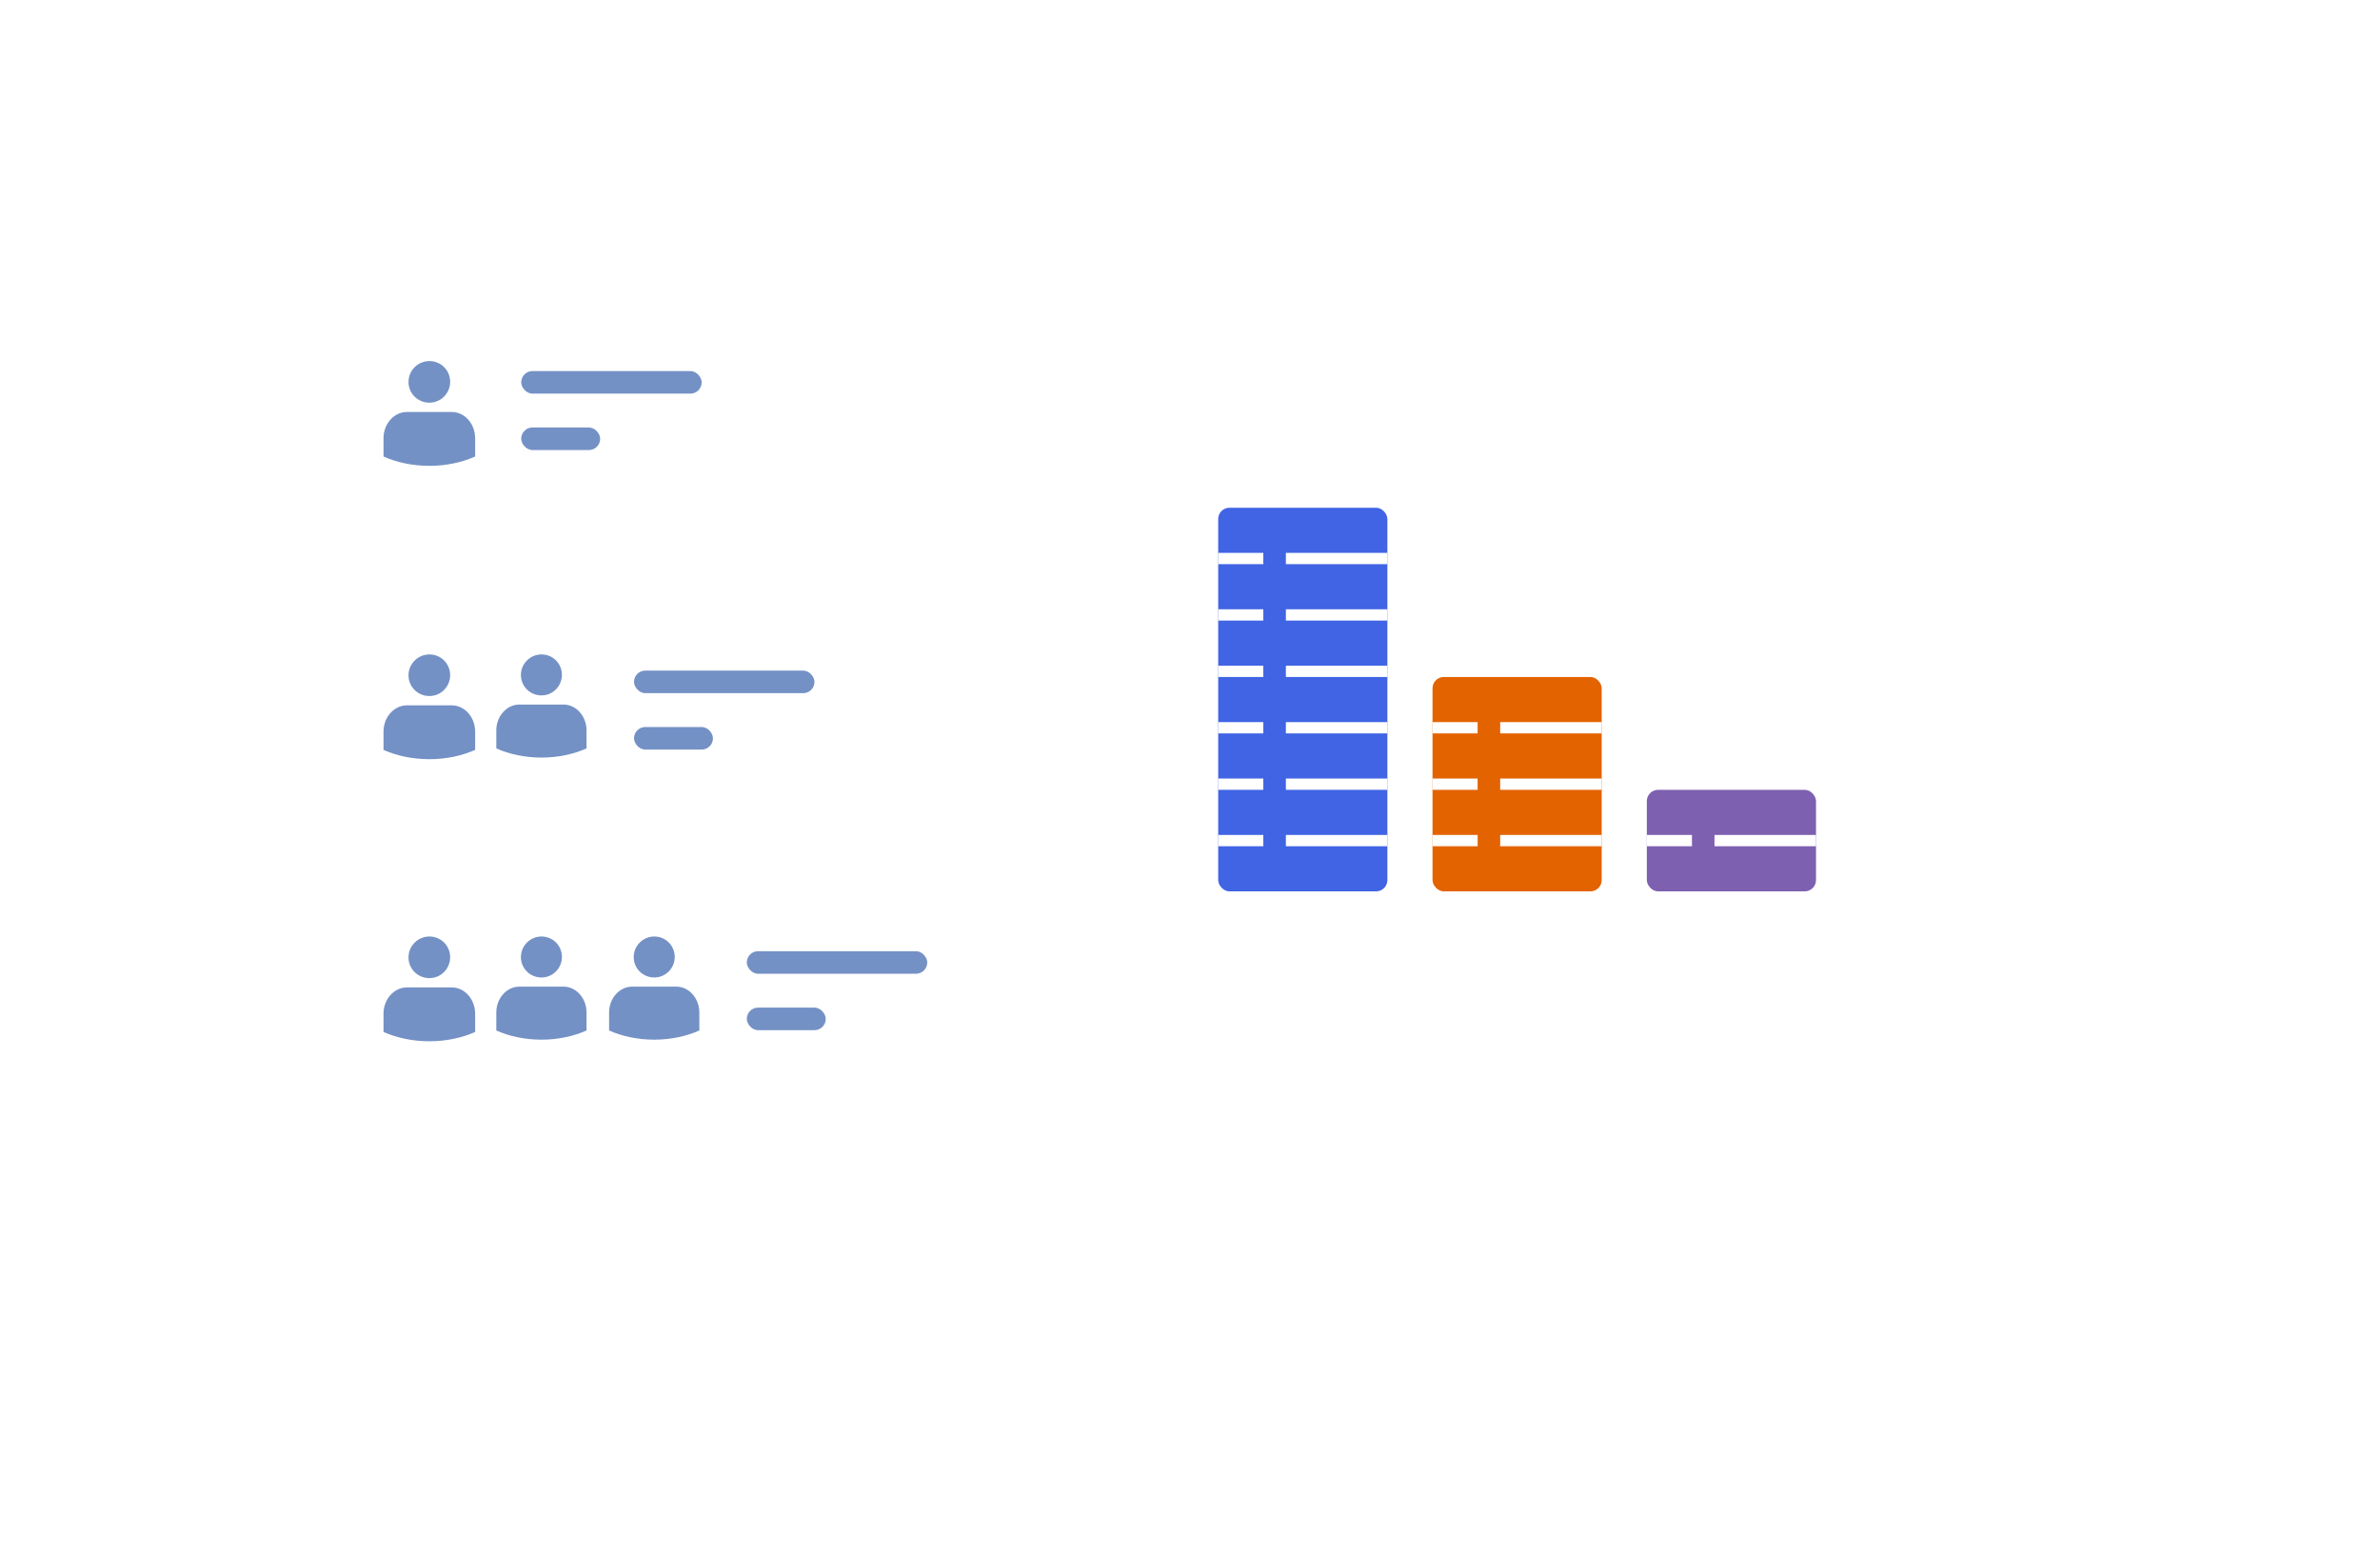 <svg width="211" height="138" viewBox="0 0 211 138" fill="none" xmlns="http://www.w3.org/2000/svg">
<g filter="url(#filter0_d_7881)">
<rect x="93.887" y="27" width="78.793" height="72" rx="7" fill="white"/>
</g>
<g filter="url(#filter1_d_7881)">
<rect x="28" y="27" width="59.094" height="21.057" rx="6" fill="white"/>
</g>
<g filter="url(#filter2_d_7881)">
<rect x="28" y="51.453" width="59.094" height="21.057" rx="6" fill="white"/>
</g>
<g filter="url(#filter3_d_7881)">
<rect x="28" y="76.585" width="59.094" height="21.057" rx="6" fill="white"/>
</g>
<rect x="108" y="45" width="15" height="34" rx="1" fill="#4064E4"/>
<rect x="127" y="60" width="15" height="19" rx="1" fill="#E36300"/>
<rect x="146" y="70" width="15" height="9" rx="1" fill="#7E60B0"/>
<rect x="108" y="49" width="4" height="1" fill="white"/>
<rect x="127" y="64" width="4" height="1" fill="white"/>
<rect x="146" y="74" width="4" height="1" fill="white"/>
<rect x="108" y="54" width="4" height="1" fill="white"/>
<rect x="127" y="69" width="4" height="1" fill="white"/>
<rect x="108" y="59" width="4" height="1" fill="white"/>
<rect x="127" y="74" width="4" height="1" fill="white"/>
<rect x="108" y="64" width="4" height="1" fill="white"/>
<rect x="108" y="69" width="4" height="1" fill="white"/>
<rect x="108" y="74" width="4" height="1" fill="white"/>
<rect x="114" y="49" width="9" height="1" fill="white"/>
<rect x="133" y="64" width="9" height="1" fill="white"/>
<rect x="152" y="74" width="9" height="1" fill="white"/>
<rect x="114" y="54" width="9" height="1" fill="white"/>
<rect x="133" y="69" width="9" height="1" fill="white"/>
<rect x="114" y="59" width="9" height="1" fill="white"/>
<rect x="133" y="74" width="9" height="1" fill="white"/>
<rect x="114" y="64" width="9" height="1" fill="white"/>
<rect x="114" y="69" width="9" height="1" fill="white"/>
<rect x="114" y="74" width="9" height="1" fill="white"/>
<rect x="46.208" y="32.887" width="16" height="2" rx="1" fill="#7491C5"/>
<rect x="46.208" y="37.887" width="7" height="2" rx="1" fill="#7491C5"/>
<path fill-rule="evenodd" clip-rule="evenodd" d="M38.07 35.688C39.084 35.688 39.909 34.864 39.909 33.837C39.909 32.81 39.084 32 38.07 32C37.056 32 36.216 32.824 36.216 33.851C36.216 34.878 37.041 35.688 38.07 35.688Z" fill="#7491C5"/>
<path fill-rule="evenodd" clip-rule="evenodd" d="M42.125 40.461V38.841C42.125 37.569 41.198 36.513 40.054 36.513H36.071C34.941 36.513 34 37.554 34 38.841V40.461C35.173 40.982 36.563 41.286 38.07 41.286C39.562 41.286 40.952 40.982 42.125 40.461Z" fill="#7491C5"/>
<rect x="56.208" y="59.434" width="16" height="2" rx="1" fill="#7491C5"/>
<rect x="56.208" y="64.434" width="7" height="2" rx="1" fill="#7491C5"/>
<path fill-rule="evenodd" clip-rule="evenodd" d="M48.007 61.632C49.005 61.632 49.818 60.82 49.818 59.809C49.818 58.797 49.005 58 48.007 58C47.009 58 46.182 58.812 46.182 59.823C46.182 60.834 46.995 61.632 48.007 61.632Z" fill="#7491C5"/>
<path fill-rule="evenodd" clip-rule="evenodd" d="M52 66.331V64.736C52 63.483 51.087 62.443 49.961 62.443H46.039C44.927 62.443 44 63.468 44 64.736V66.331C45.155 66.844 46.524 67.143 48.007 67.143C49.476 67.143 50.845 66.844 52 66.331Z" fill="#7491C5"/>
<path fill-rule="evenodd" clip-rule="evenodd" d="M38.07 61.688C39.084 61.688 39.909 60.864 39.909 59.837C39.909 58.81 39.084 58 38.07 58C37.056 58 36.216 58.824 36.216 59.851C36.216 60.878 37.041 61.688 38.07 61.688Z" fill="#7491C5"/>
<path fill-rule="evenodd" clip-rule="evenodd" d="M42.125 66.461V64.841C42.125 63.569 41.198 62.513 40.054 62.513H36.071C34.941 62.513 34 63.554 34 64.841V66.461C35.173 66.982 36.563 67.286 38.07 67.286C39.562 67.286 40.952 66.982 42.125 66.461Z" fill="#7491C5"/>
<rect x="66.207" y="84.302" width="16" height="2" rx="1" fill="#7491C5"/>
<rect x="66.207" y="89.302" width="7" height="2" rx="1" fill="#7491C5"/>
<path fill-rule="evenodd" clip-rule="evenodd" d="M58.007 86.632C59.005 86.632 59.818 85.82 59.818 84.809C59.818 83.797 59.005 83 58.007 83C57.009 83 56.182 83.812 56.182 84.823C56.182 85.834 56.995 86.632 58.007 86.632Z" fill="#7491C5"/>
<path fill-rule="evenodd" clip-rule="evenodd" d="M62 91.331V89.736C62 88.483 61.087 87.443 59.961 87.443H56.039C54.927 87.443 54 88.469 54 89.736V91.331C55.155 91.844 56.524 92.143 58.007 92.143C59.476 92.143 60.845 91.844 62 91.331Z" fill="#7491C5"/>
<path fill-rule="evenodd" clip-rule="evenodd" d="M48.007 86.632C49.005 86.632 49.818 85.82 49.818 84.809C49.818 83.797 49.005 83 48.007 83C47.009 83 46.182 83.812 46.182 84.823C46.182 85.834 46.995 86.632 48.007 86.632Z" fill="#7491C5"/>
<path fill-rule="evenodd" clip-rule="evenodd" d="M52 91.331V89.736C52 88.483 51.087 87.443 49.961 87.443H46.039C44.927 87.443 44 88.469 44 89.736V91.331C45.155 91.844 46.524 92.143 48.007 92.143C49.476 92.143 50.845 91.844 52 91.331Z" fill="#7491C5"/>
<path fill-rule="evenodd" clip-rule="evenodd" d="M38.07 86.688C39.084 86.688 39.909 85.864 39.909 84.837C39.909 83.81 39.084 83 38.07 83C37.056 83 36.216 83.824 36.216 84.851C36.216 85.878 37.041 86.688 38.07 86.688Z" fill="#7491C5"/>
<path fill-rule="evenodd" clip-rule="evenodd" d="M42.125 91.461V89.841C42.125 88.569 41.198 87.513 40.054 87.513H36.071C34.941 87.513 34 88.554 34 89.841V91.461C35.173 91.982 36.563 92.286 38.07 92.286C39.562 92.286 40.952 91.982 42.125 91.461Z" fill="#7491C5"/>
<defs>
<filter id="filter0_d_7881" x="65.887" y="0" width="144.792" height="138" filterUnits="userSpaceOnUse" color-interpolation-filters="sRGB">
<feFlood flood-opacity="0" result="BackgroundImageFix"/>
<feColorMatrix in="SourceAlpha" type="matrix" values="0 0 0 0 0 0 0 0 0 0 0 0 0 0 0 0 0 0 127 0" result="hardAlpha"/>
<feOffset dx="5" dy="6"/>
<feGaussianBlur stdDeviation="16.5"/>
<feColorMatrix type="matrix" values="0 0 0 0 0.231 0 0 0 0 0.258 0 0 0 0 0.496 0 0 0 0.1 0"/>
<feBlend mode="normal" in2="BackgroundImageFix" result="effect1_dropShadow_7881"/>
<feBlend mode="normal" in="SourceGraphic" in2="effect1_dropShadow_7881" result="shape"/>
</filter>
<filter id="filter1_d_7881" x="0" y="0" width="125.094" height="87.057" filterUnits="userSpaceOnUse" color-interpolation-filters="sRGB">
<feFlood flood-opacity="0" result="BackgroundImageFix"/>
<feColorMatrix in="SourceAlpha" type="matrix" values="0 0 0 0 0 0 0 0 0 0 0 0 0 0 0 0 0 0 127 0" result="hardAlpha"/>
<feOffset dx="5" dy="6"/>
<feGaussianBlur stdDeviation="16.5"/>
<feColorMatrix type="matrix" values="0 0 0 0 0.231 0 0 0 0 0.258 0 0 0 0 0.496 0 0 0 0.1 0"/>
<feBlend mode="normal" in2="BackgroundImageFix" result="effect1_dropShadow_7881"/>
<feBlend mode="normal" in="SourceGraphic" in2="effect1_dropShadow_7881" result="shape"/>
</filter>
<filter id="filter2_d_7881" x="0" y="24.453" width="125.094" height="87.057" filterUnits="userSpaceOnUse" color-interpolation-filters="sRGB">
<feFlood flood-opacity="0" result="BackgroundImageFix"/>
<feColorMatrix in="SourceAlpha" type="matrix" values="0 0 0 0 0 0 0 0 0 0 0 0 0 0 0 0 0 0 127 0" result="hardAlpha"/>
<feOffset dx="5" dy="6"/>
<feGaussianBlur stdDeviation="16.5"/>
<feColorMatrix type="matrix" values="0 0 0 0 0.231 0 0 0 0 0.258 0 0 0 0 0.496 0 0 0 0.1 0"/>
<feBlend mode="normal" in2="BackgroundImageFix" result="effect1_dropShadow_7881"/>
<feBlend mode="normal" in="SourceGraphic" in2="effect1_dropShadow_7881" result="shape"/>
</filter>
<filter id="filter3_d_7881" x="0" y="49.585" width="125.094" height="87.057" filterUnits="userSpaceOnUse" color-interpolation-filters="sRGB">
<feFlood flood-opacity="0" result="BackgroundImageFix"/>
<feColorMatrix in="SourceAlpha" type="matrix" values="0 0 0 0 0 0 0 0 0 0 0 0 0 0 0 0 0 0 127 0" result="hardAlpha"/>
<feOffset dx="5" dy="6"/>
<feGaussianBlur stdDeviation="16.5"/>
<feColorMatrix type="matrix" values="0 0 0 0 0.231 0 0 0 0 0.258 0 0 0 0 0.496 0 0 0 0.1 0"/>
<feBlend mode="normal" in2="BackgroundImageFix" result="effect1_dropShadow_7881"/>
<feBlend mode="normal" in="SourceGraphic" in2="effect1_dropShadow_7881" result="shape"/>
</filter>
</defs>
</svg>
